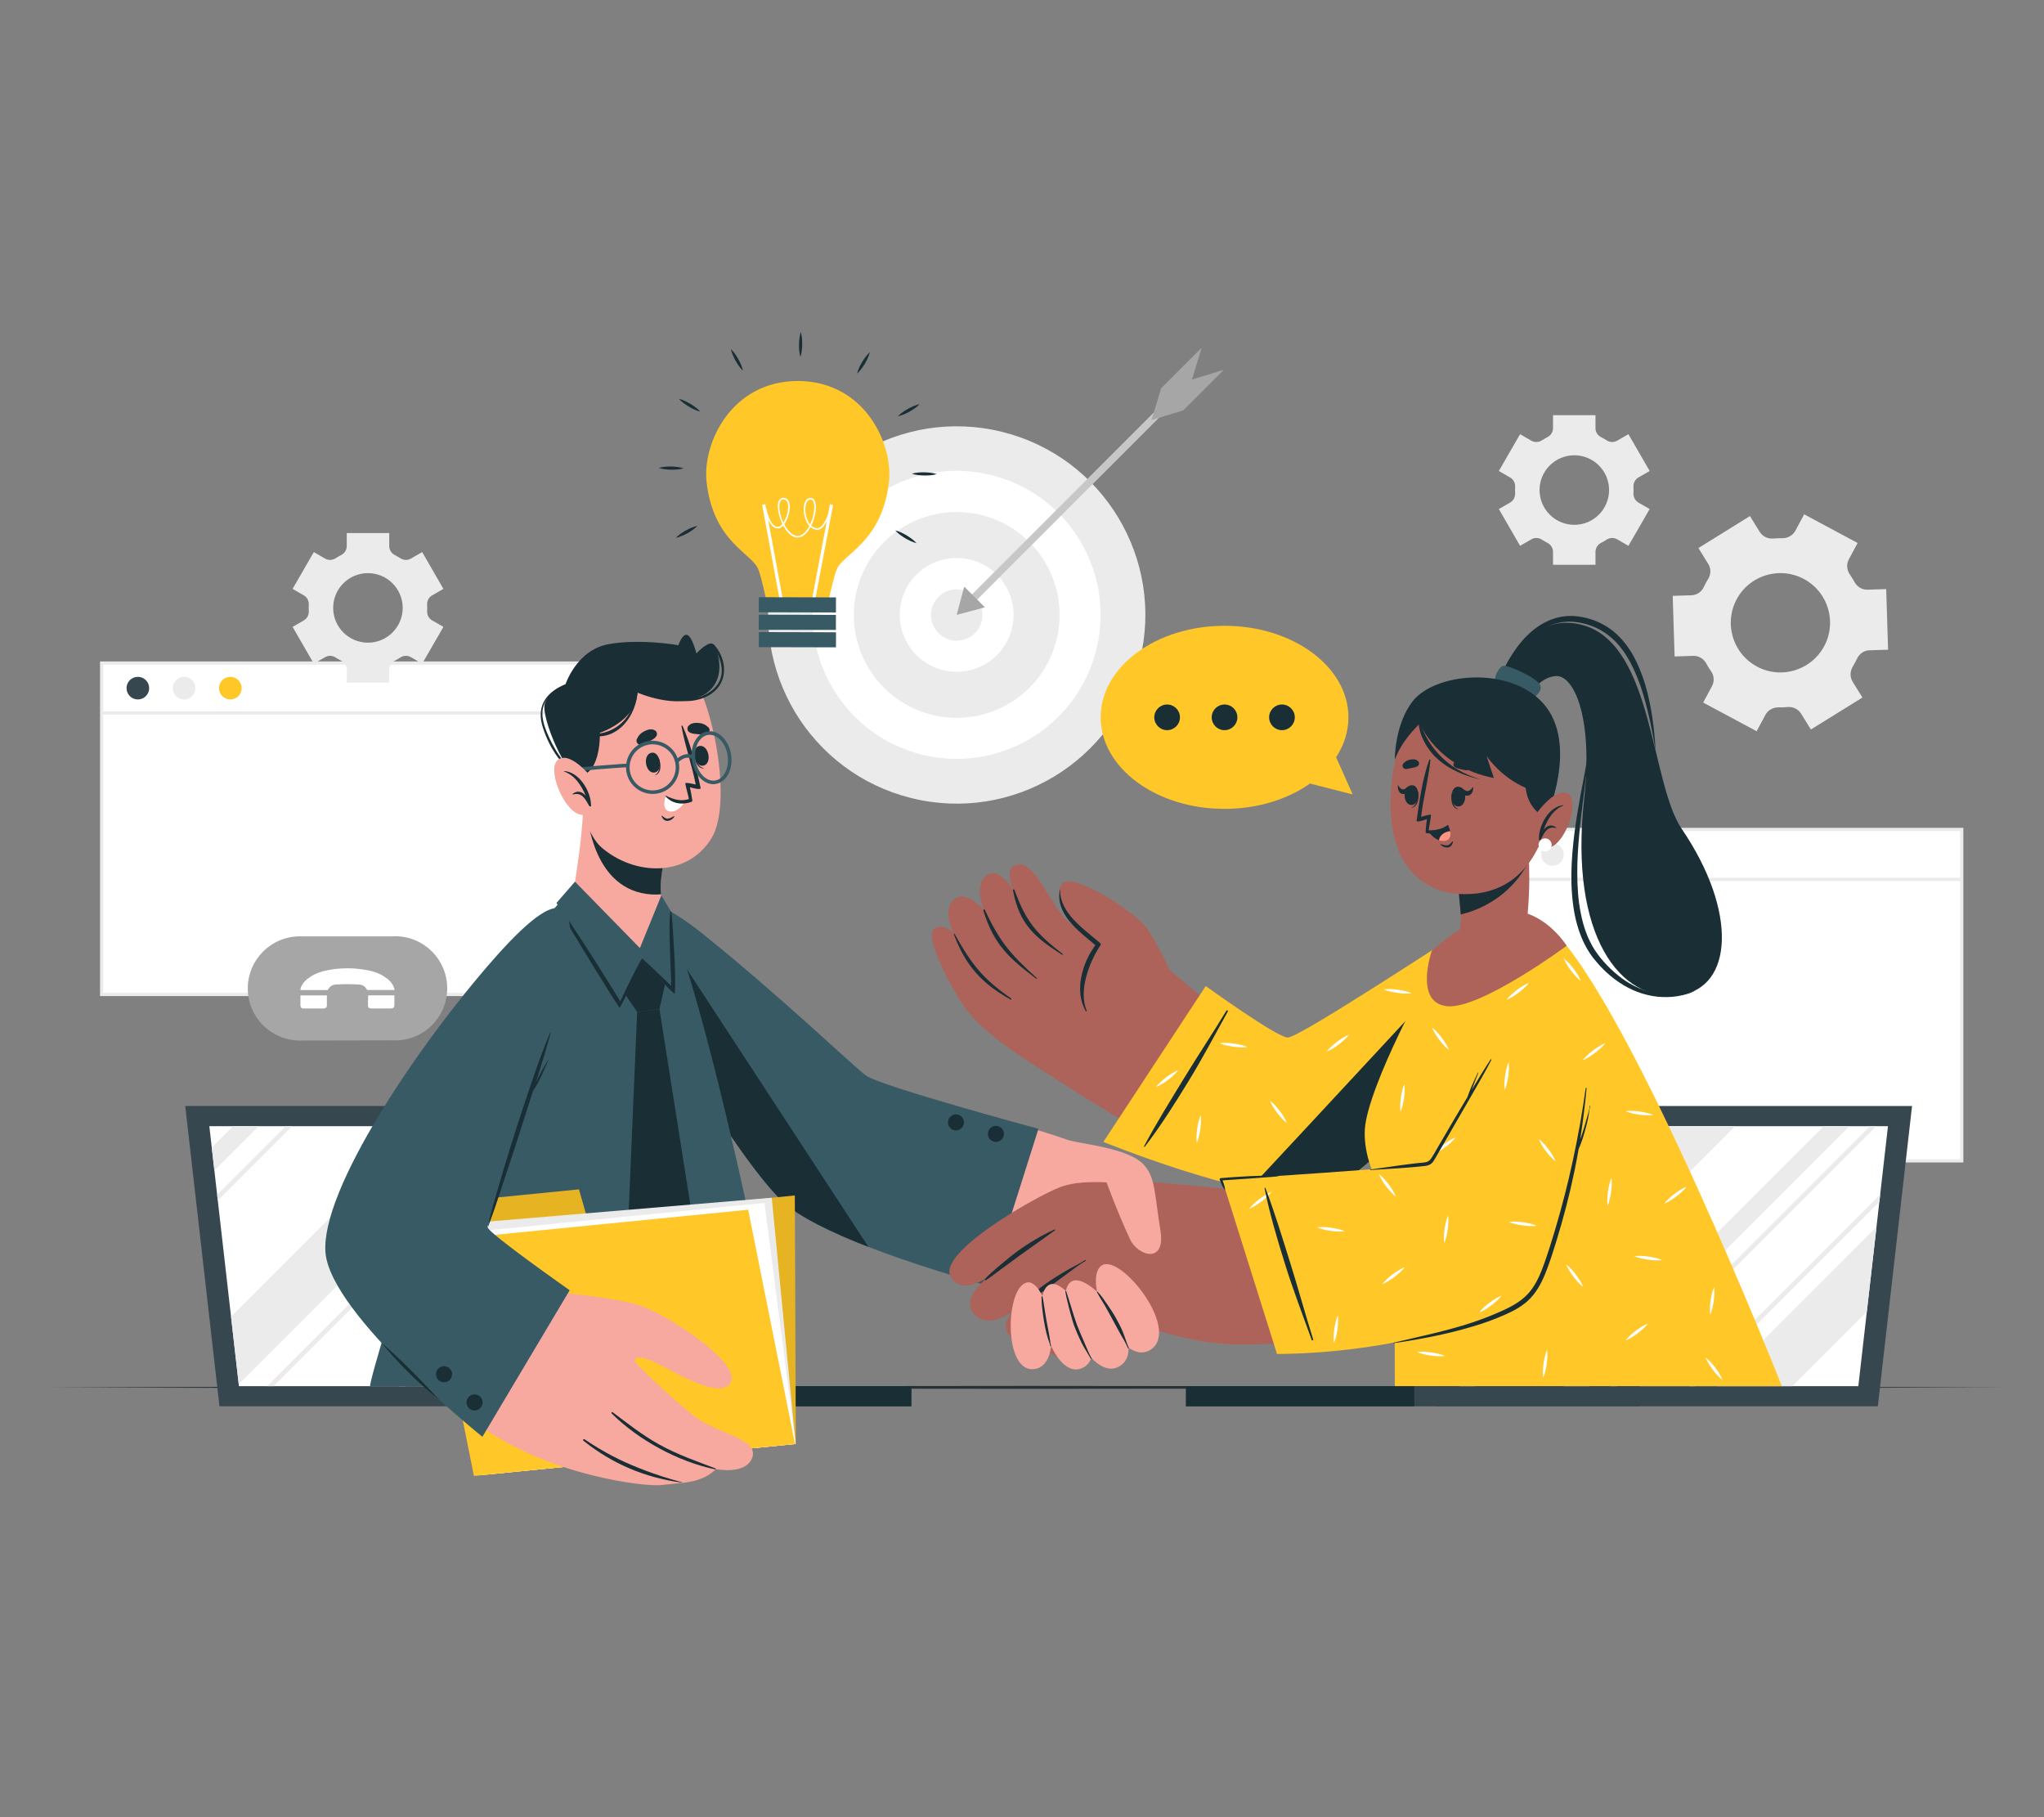 <?xml version="1.0" encoding="UTF-8"?>
<svg id="Layer_2" data-name="Layer 2" xmlns="http://www.w3.org/2000/svg" viewBox="0 0 540 480">
  <rect x="0" y="0" width="540" height="480" fill="#808080" stroke="none"/>
  <defs>
    <style>
      .cls-1 {
        fill: #ad6359;
      }

      .cls-1, .cls-2, .cls-3, .cls-4, .cls-5, .cls-6, .cls-7, .cls-8, .cls-9, .cls-10, .cls-11, .cls-12, .cls-13, .cls-14, .cls-15 {
        stroke-width: 0px;
      }

      .cls-2 {
        fill: #375a64;
      }

      .cls-3 {
        fill: #ff9581;
      }

      .cls-5 {
        fill: #37474f;
      }

      .cls-6, .cls-10 {
        fill: none;
      }

      .cls-7 {
        fill: #c7c7c7;
      }

      .cls-8 {
        fill: #1a2e35;
      }

      .cls-9 {
        fill: #fff;
      }

      .cls-10 {
        stroke: #f4a69d;
        stroke-linecap: round;
        stroke-linejoin: round;
      }

      .cls-11 {
        fill: #263238;
      }

      .cls-16 {
        opacity: .1;
      }

      .cls-12 {
        fill: #a6a6a6;
      }

      .cls-13 {
        fill: #ebebeb;
      }

      .cls-14 {
        fill: #f7a9a0;
      }

      .cls-15 {
        fill: #ffc727;
      }
    </style>
  </defs>
  <g id="Layer_2-2" data-name="Layer 2">
    <g>
      <g>
        <g>
          <g>
            <rect class="cls-9" x="26.85" y="175.14" width="129.91" height="87.55"/>
            <path class="cls-13" d="M157.19,263.11H26.43v-88.39h130.76v88.39ZM27.28,262.26h129.07v-86.7H27.28v86.7Z"/>
          </g>
          <g>
            <path class="cls-5" d="M39.41,181.77c0,1.65-1.34,2.99-2.99,2.99s-2.99-1.34-2.99-2.99,1.34-2.99,2.99-2.99,2.99,1.34,2.99,2.99Z"/>
            <path class="cls-13" d="M51.62,181.77c0,1.65-1.34,2.99-2.99,2.99s-2.99-1.34-2.99-2.99,1.34-2.99,2.99-2.99,2.99,1.34,2.99,2.99Z"/>
            <path class="cls-15" d="M63.84,181.77c0,1.65-1.34,2.99-2.99,2.99s-2.99-1.34-2.99-2.99,1.34-2.99,2.99-2.99,2.99,1.34,2.99,2.99Z"/>
          </g>
          <rect class="cls-13" x="26.85" y="187.91" width="129.91" height=".85"/>
        </g>
        <g>
          <g>
            <rect class="cls-9" x="388.36" y="219.09" width="129.91" height="87.55"/>
            <path class="cls-13" d="M518.69,307.06h-130.76v-88.39h130.76v88.39ZM388.78,306.22h129.07v-86.7h-129.07v86.7Z"/>
          </g>
          <g>
            <path class="cls-5" d="M400.91,225.72c0,1.65-1.34,2.99-2.99,2.99s-2.99-1.34-2.99-2.99,1.34-2.99,2.99-2.99,2.99,1.34,2.99,2.99Z"/>
            <path class="cls-13" d="M413.13,225.72c0,1.65-1.34,2.99-2.99,2.99s-2.99-1.34-2.99-2.99,1.34-2.99,2.99-2.99,2.99,1.34,2.99,2.99Z"/>
            <path class="cls-15" d="M425.34,225.72c0,1.65-1.34,2.99-2.99,2.99s-2.99-1.34-2.99-2.99,1.34-2.99,2.99-2.99,2.99,1.34,2.99,2.99Z"/>
          </g>
          <rect class="cls-13" x="388.36" y="231.86" width="129.91" height=".85"/>
        </g>
        <g>
          <path class="cls-12" d="M118.15,261.06c0,7.61-6.16,13.76-13.76,13.76-.25,0-.47,0-.7-.02,0,0-24.08.05-24.47.05-7.6,0-13.76-6.16-13.76-13.76s6.16-13.76,13.76-13.76h24.24c.31-.02.62-.03.93-.03,7.6,0,13.76,6.16,13.76,13.76Z"/>
          <g id="IaQ7Yo">
            <g>
              <path class="cls-9" d="M79.38,261.51c0-.53.21-1,.48-1.43.12-.19.25-.38.38-.57l.83-.83c.32-.23.64-.47.97-.69,1.33-.88,2.81-1.39,4.36-1.69,3.61-.72,7.22-.7,10.83.01,1.53.3,2.99.8,4.3,1.67.34.23.67.48,1,.71l.8.8c.2.32.43.62.59.96.15.31.22.67.34,1.03-.13.01-.19.02-.25.02-2.28,0-4.56,0-6.84.01-.14,0-.21-.05-.27-.16-.44-.79-1.11-1.23-2.02-1.29-2.06-.13-4.12-.13-6.18,0-.91.06-1.58.51-2.02,1.3-.05.09-.1.16-.23.16-2.31,0-4.63,0-6.94,0-.03,0-.07,0-.11,0Z"/>
              <path class="cls-9" d="M79.37,265.51c0-.8,0-1.61,0-2.41,0-.06,0-.12,0-.17,2.34,0,4.66,0,7.01,0,0,.16-.02.33-.02.51,0,.69,0,1.37,0,2.06,0,.6-.3.89-.89.89-1.74,0-3.48,0-5.22,0-.58,0-.88-.29-.88-.88Z"/>
              <path class="cls-9" d="M97.21,265.55c0-.88.04-1.76.07-2.63,2.24,0,4.57,0,6.91,0,0,.04,0,.09,0,.15,0,.82,0,1.64,0,2.45,0,.56-.3.86-.85.86-1.76,0-3.52,0-5.28,0-.53,0-.86-.3-.85-.82Z"/>
            </g>
          </g>
        </g>
        <g>
          <path class="cls-13" d="M489.45,180.07c-.76-1.23-.72-2.76.03-3.99.2-.34.4-.68.58-1.03.19-.35.37-.71.54-1.06.61-1.3,1.86-2.18,3.3-2.22l4.91-.15-.5-16.01-4.95.15c-1.44.04-2.73-.76-3.42-2.02-.37-.68-.78-1.34-1.22-1.98-.83-1.19-.97-2.73-.28-4.01l2.32-4.32-14.12-7.57-2.32,4.32c-.69,1.28-2.04,2.01-3.49,1.99-.78-.01-1.56.01-2.33.08-1.43.12-2.82-.51-3.58-1.73l-2.61-4.2-13.61,8.44,2.6,4.2c.74,1.2.74,2.71,0,3.92-.21.35-.42.71-.62,1.08-.2.37-.38.74-.56,1.11-.6,1.29-1.87,2.13-3.29,2.17l-4.92.15.5,16.01,4.9-.16c1.41-.04,2.74.7,3.42,1.94.4.75.85,1.47,1.34,2.17.81,1.15.88,2.67.21,3.91l-2.32,4.32,14.12,7.57,2.32-4.32c.69-1.28,2.05-2.01,3.5-1.99.78.02,1.56,0,2.34-.08,1.43-.12,2.82.52,3.58,1.74l2.6,4.19,13.61-8.44-2.59-4.17ZM465.73,176.78c-8.08-3.1-11.03-12.89-6.02-19.94,3.41-4.8,9.8-6.72,15.3-4.61,8.08,3.1,11.02,12.87,6.01,19.92-3.41,4.8-9.8,6.74-15.29,4.63Z"/>
          <path class="cls-13" d="M432.85,132.74c-.88-.51-1.36-1.47-1.31-2.48.01-.27.02-.55.02-.83s0-.56-.02-.83c-.05-1.01.43-1.96,1.3-2.47l2.98-1.72-5.61-9.72-2.98,1.72c-.88.5-1.95.45-2.8-.1-.47-.3-.95-.58-1.45-.84-.9-.46-1.47-1.36-1.47-2.37v-3.43h-11.22v3.43c0,1.01-.58,1.91-1.47,2.37-.5.25-.98.53-1.45.84-.85.55-1.92.6-2.8.1l-2.98-1.72-5.61,9.72,3,1.73c.87.5,1.35,1.46,1.3,2.46-.01.27-.02.55-.02.83s0,.55.02.83c.05,1.01-.43,1.97-1.31,2.48l-2.99,1.72,5.61,9.72,2.97-1.72c.87-.51,1.95-.46,2.8.09.47.31.95.59,1.45.84.9.46,1.48,1.36,1.48,2.37v3.43h11.22v-3.43c0-1.01.58-1.91,1.48-2.37.5-.25.99-.53,1.45-.84.85-.55,1.92-.6,2.8-.09l2.97,1.72,5.61-9.72-2.98-1.72ZM415.92,138.63c-5.07,0-9.19-4.12-9.19-9.19s4.12-9.18,9.19-9.18,9.18,4.11,9.18,9.18-4.11,9.19-9.18,9.19Z"/>
          <path class="cls-13" d="M77.3,165.59l5.61,9.72,2.97-1.72c.87-.51,1.95-.46,2.8.09.47.31.95.59,1.45.84.9.46,1.48,1.36,1.48,2.37v3.43h11.22v-3.43c0-1.01.58-1.91,1.48-2.37.5-.25.99-.53,1.45-.84.85-.55,1.92-.6,2.8-.09l2.97,1.72,5.61-9.72-2.99-1.72c-.88-.5-1.36-1.47-1.31-2.47.01-.27.02-.55.02-.83s0-.55-.02-.83c-.05-1,.43-1.96,1.3-2.46l3-1.73-5.61-9.72-2.98,1.72c-.88.5-1.95.45-2.8-.1-.47-.3-.95-.58-1.45-.84-.9-.46-1.47-1.36-1.47-2.37v-3.43h-11.22v3.43c0,1.01-.58,1.91-1.47,2.37-.5.25-.98.53-1.45.84-.85.55-1.92.6-2.8.1l-2.98-1.72-5.61,9.72,2.98,1.72c.87.5,1.35,1.46,1.3,2.47-.01.27-.02.55-.02.83s0,.55.02.83c.05,1.01-.43,1.97-1.31,2.48l-2.98,1.72ZM88.02,160.57c0-5.07,4.11-9.18,9.18-9.18s9.19,4.11,9.19,9.18-4.12,9.19-9.19,9.19-9.18-4.12-9.18-9.19Z"/>
        </g>
        <g>
          <circle class="cls-13" cx="252.74" cy="162.42" r="49.83" transform="translate(34.09 368.46) rotate(-76.02)"/>
          <circle class="cls-9" cx="252.74" cy="162.42" r="38.04" transform="translate(33.77 368.12) rotate(-75.94)"/>
          <circle class="cls-13" cx="252.74" cy="162.42" r="27.18" transform="translate(33.47 367.8) rotate(-75.85)"/>
          <circle class="cls-9" cx="252.74" cy="162.42" r="15.03" transform="translate(33.14 367.44) rotate(-75.76)"/>
          <circle class="cls-13" cx="252.74" cy="162.42" r="6.79" transform="translate(32.91 367.2) rotate(-75.69)"/>
          <g>
            <g>
              <rect class="cls-7" x="244.85" y="128.98" width="80.73" height="1.94" transform="translate(-8.35 239.74) rotate(-45)"/>
              <polygon class="cls-12" points="260.2 160.42 252.74 162.42 254.74 154.96 260.2 160.42"/>
            </g>
            <polygon class="cls-12" points="323.31 97.69 312.6 108.4 304.21 110.96 306.77 102.56 317.47 91.86 314.91 100.25 323.31 97.69"/>
          </g>
        </g>
        <polygon class="cls-11" points="13 366.47 77.63 366.28 142.25 366.21 271.5 366.08 400.75 366.21 465.37 366.28 530 366.47 465.37 366.66 400.75 366.73 271.5 366.86 142.25 366.73 77.63 366.66 13 366.47"/>
        <g>
          <polygon class="cls-5" points="174.76 371.46 57.98 371.46 48.94 292.15 165.72 292.15 174.76 371.46"/>
          <polygon class="cls-9" points="168.39 366.15 63.13 366.15 55.3 297.47 160.57 297.47 168.39 366.15"/>
          <g>
            <rect class="cls-5" x="120.91" y="366.15" width="119.86" height="5.32"/>
            <rect class="cls-8" x="180.44" y="366.15" width="60.32" height="5.32"/>
          </g>
          <g>
            <polygon class="cls-13" points="131.21 297.48 63.07 365.61 61.04 347.79 111.35 297.48 131.21 297.48"/>
            <polygon class="cls-13" points="166.61 350.5 150.97 366.15 131.11 366.15 164.58 332.67 166.61 350.5"/>
            <polygon class="cls-13" points="68.34 297.48 56.64 309.18 55.95 303.1 61.57 297.48 68.34 297.48"/>
            <polygon class="cls-13" points="163.27 321.22 118.35 366.15 111.57 366.15 162.58 315.13 163.27 321.22"/>
            <polygon class="cls-13" points="77.17 297.48 57.54 317.11 57.37 315.58 75.48 297.48 77.17 297.48"/>
            <polygon class="cls-13" points="140.95 297.48 72.28 366.15 70.58 366.15 139.25 297.48 140.95 297.48"/>
            <polygon class="cls-13" points="162.13 311.18 107.16 366.15 105.47 366.15 161.96 309.65 162.13 311.18"/>
          </g>
        </g>
        <g>
          <polygon class="cls-5" points="379.33 371.46 496.1 371.46 505.14 292.15 388.37 292.15 379.33 371.46"/>
          <polygon class="cls-9" points="385.69 366.15 490.95 366.15 498.78 297.47 393.52 297.47 385.69 366.15"/>
          <g>
            <rect class="cls-5" x="313.32" y="366.15" width="119.86" height="5.32"/>
            <rect class="cls-8" x="313.32" y="366.15" width="60.32" height="5.32"/>
          </g>
          <g>
            <polygon class="cls-13" points="495.75 324.07 493.19 346.49 473.54 366.15 453.68 366.15 495.75 324.07"/>
            <polygon class="cls-13" points="458.42 297.48 389.76 366.15 385.69 366.15 387.72 348.33 438.57 297.48 458.42 297.48"/>
            <polygon class="cls-13" points="413.69 297.48 390.92 320.24 391.8 312.59 406.91 297.48 413.69 297.48"/>
            <polygon class="cls-13" points="488.59 297.48 419.92 366.15 413.14 366.15 481.81 297.48 488.59 297.48"/>
            <polygon class="cls-13" points="496.73 315.52 496.51 317.43 447.8 366.15 446.1 366.15 496.73 315.52"/>
            <polygon class="cls-13" points="495.7 297.48 427.04 366.15 425.34 366.15 494.01 297.48 495.7 297.48"/>
            <polygon class="cls-13" points="431.74 297.48 388.59 340.62 388.81 338.71 430.05 297.48 431.74 297.48"/>
          </g>
        </g>
        <g>
          <g>
            <path class="cls-14" d="M166.48,252.02c14.49,29.24,35.93,58.42,41.68,63.94,15.44,14.82,56.65,25.47,68.8,25.8,5.24.15,12.5-34.7,8.63-38.76-3.87-4.06-54.76-15.13-57.49-17.21-1.89-1.45-26.17-24.52-42.26-38.22-20-17.02-23.17-3.22-19.37,4.46Z"/>
            <path class="cls-2" d="M274.35,298.17l-13.14,41.48s-43.07-11.38-54.59-22.42c-11.52-11.04-35.39-50.75-40.06-63.83-4.66-13.08-1.62-23.42,19.45-6.44,21.07,16.98,39.02,34.34,42.76,37.13,3.74,2.8,45.57,14.08,45.57,14.08Z"/>
            <g>
              <path class="cls-8" d="M261.01,299.83c.18,1.16,1.26,1.95,2.41,1.78,1.16-.18,1.95-1.26,1.78-2.41-.18-1.16-1.26-1.95-2.41-1.78-1.16.18-1.95,1.26-1.78,2.41Z"/>
              <path class="cls-8" d="M250.46,296.79c.18,1.16,1.26,1.95,2.41,1.78,1.16-.18,1.95-1.26,1.78-2.41-.18-1.16-1.26-1.95-2.41-1.78-1.16.18-1.95,1.26-1.78,2.41Z"/>
            </g>
            <path class="cls-8" d="M229.44,329.37c-9.43-3.66-18.42-7.92-22.82-12.13-11.52-11.05-35.39-50.76-40.05-63.84-2.98-8.36-2.82-15.6,3.19-15.3l59.68,91.28Z"/>
          </g>
          <path class="cls-2" d="M97.8,366.13l108.72.02c.44-3.97-21.94-114.75-32.58-128.64-2.28-2.97-9.79-3.79-16.18-3-1.77.21-3.45.55-4.92,1-.03.01-.09.03-.17.04-1.48.48-2.74,1.08-3.61,1.77-17.77,14.19-52.11,127.82-51.26,128.8Z"/>
          <g>
            <polygon class="cls-8" points="165.09 262.56 169.71 253.56 175.68 260.07 174.22 266.54 168.33 267.3 165.09 262.56"/>
            <polygon class="cls-8" points="168.33 267.3 165.51 333.5 177.92 355.4 184.36 330.76 174.22 266.54 168.33 267.3"/>
          </g>
          <g>
            <g>
              <path class="cls-14" d="M168.16,252.36c-1.71-.07-13.07-8.95-16.56-15.87-.24-.48.64-5.36,1.43-11.35.46-3.64.89-7.69,1.02-11.43.02-.77,2.58.73,2.58.73l4.79,1.33,15.84,4.41s-2.56,7.75-2.74,14.25c0,.54.03,1.05.11,1.54,0,.07.02.16.03.25.38,2.93-3.7,16.24-6.5,16.13Z"/>
              <path class="cls-8" d="M174.63,235.97c0,.07.02.16.03.25-.74.08-1.54.1-2.41.05-15.75-.88-17.05-20.98-17.05-20.98l6.22.48,15.84,4.41s-2.56,7.75-2.74,14.25c0,.54.03,1.05.11,1.54Z"/>
            </g>
            <g>
              <path class="cls-10" d="M162.72,229.91s0,0,0,0"/>
              <path class="cls-14" d="M150.36,186.29c-2.38,8.35,2.47,32.25,8.47,37.49,8.71,7.59,22.74,8.06,29.13-2.35,6.2-10.1-.67-41.13-7.35-45.87-9.85-6.97-26.74-1.6-30.25,10.73Z"/>
              <g>
                <g>
                  <path class="cls-8" d="M174.04,200.2c-.02-.06-.11.1-.1.17.37,1.6.52,3.5-.83,4.32-.04.03-.02.11.03.09,1.73-.6,1.5-3.12.89-4.57Z"/>
                  <path class="cls-8" d="M172.26,198.81c-2.63.32-1.81,5.55.63,5.26,2.4-.29,1.57-5.53-.63-5.26Z"/>
                </g>
                <g>
                  <path class="cls-8" d="M183.47,198.99c0-.06.14.06.15.12.2,1.63.71,3.46,2.26,3.77.05,0,.06.09,0,.09-1.83.03-2.48-2.41-2.41-3.99Z"/>
                  <path class="cls-8" d="M184.65,197.07c2.58-.61,3.61,4.59,1.22,5.16-2.35.56-3.38-4.65-1.22-5.16Z"/>
                </g>
                <path class="cls-8" d="M169.82,196.74c.69-.29,1.27-.68,1.92-1.03.73-.4,1.35-.65,1.75-1.43.21-.42,0-1.07-.39-1.31-.9-.57-1.91-.3-2.81.15-.98.49-1.6,1.12-2.05,2.11-.43.96.68,1.89,1.58,1.51Z"/>
                <path class="cls-8" d="M186.26,194.11c-.74,0-1.43-.13-2.17-.21-.83-.09-1.5-.08-2.17-.64-.36-.3-.41-.99-.15-1.36.6-.87,1.65-1.01,2.65-.95,1.09.07,1.91.41,2.71,1.15.77.72.11,2.01-.88,2Z"/>
                <path class="cls-8" d="M174.9,215.5c.45.32.92.78,1.52.74.57-.04,1.19-.4,1.68-.68.05-.03.11.02.08.07-.32.69-1.15,1.22-1.92,1.2-.75-.01-1.22-.59-1.5-1.23-.04-.09.08-.14.14-.1Z"/>
                <path class="cls-9" d="M181.08,211.51s-.87,1.67-2.3,2.45c-.53.29-1.12.46-1.77.39-1.35-.14-1.57-1.32-1.49-2.38.06-.87.34-1.65.34-1.65,0,0,2.17,1.47,5.23,1.18Z"/>
                <path class="cls-8" d="M175.85,210.37c1.13,1.27,2.59,1.83,4.07,1.88.67.03,1.35-.06,2-.22.13-.02.26-.06.37-.1.12-.03.22-.06.35-.11.19-.06.26-.23.27-.41h0c-.01-.07-.02-.12-.04-.18h0s-.03-.15-.03-.15c-.16-1.25-.58-3.14-.58-3.14.49.16,2.98.84,2.84.19-1.17-5.35-2.48-11.31-4.77-16.38-.07-.17-.33-.09-.29.09.92,5.19,2.75,10.18,3.76,15.38-.79-.17-2.08-.5-2.73-.38-.17.08.88,3.62.9,4.19,0,0,0,.02,0,.06-2.06.6-3.74.21-6-.88-.14-.07-.25.06-.13.17Z"/>
              </g>
              <g>
                <path class="cls-8" d="M153.18,204.93c5.71-.85,5.3-11.38,5.3-11.38,0,0,9.57-3.04,9.92-10.62,0,0,10.17,4.58,17.1.86,6.93-3.72,4.18-11.77,3.12-13.42s-4.64,2.23-4.64,2.23c0,0-1.15-4.61-2.47-4.91-1.32-.29-2.27,2.74-2.27,2.74,0,0-9.89-1.79-18.4-.29-8.52,1.49-11.49,10.73-11.49,10.73,0,0-4.43,1.64-5.44,5.06-1.01,3.42,5.65,19.56,9.29,19.01Z"/>
                <path class="cls-8" d="M156.18,193.96c7.73-.1,12.02-5.87,12.06-13.3,0-.09.13-.1.14,0,.77,6.8-4.45,15.26-12.23,13.65-.19-.04-.18-.34.02-.35Z"/>
                <path class="cls-8" d="M149.52,180.69c.09-.03.15.09.07.14-1.98,1.29-4.3,2.39-5.51,4.54-1.46,2.6-.63,5.61.43,8.16,1.64,3.96,4.54,9,8.57,10.88.23.11.06.45-.18.35-4.79-1.96-8.37-8.52-9.68-13.27-1.47-5.32,1.45-8.9,6.29-10.8Z"/>
                <path class="cls-8" d="M177.01,183.83c3.63,1.52,8.6.89,11.54-1.88,3.58-3.37,2.06-7.84-.22-11.42-.11-.18.13-.42.29-.25,2.85,3.03,3.79,8.11.95,11.49-2.93,3.49-8.8,4.24-12.81,2.57-.34-.14-.08-.65.25-.51Z"/>
              </g>
              <g>
                <path class="cls-2" d="M172.69,209.71c-3.13.12-6.08-1.89-7.01-5.03-1.1-3.72,1.03-7.64,4.75-8.73,3.72-1.1,7.63,1.03,8.73,4.75h0c1.1,3.72-1.03,7.64-4.75,8.73-.57.17-1.15.26-1.72.28ZM172.19,196.6c-.5.02-1,.1-1.49.25-3.22.95-5.07,4.34-4.12,7.57.95,3.22,4.35,5.07,7.57,4.12,3.22-.95,5.07-4.35,4.12-7.57-.8-2.72-3.36-4.46-6.07-4.36Z"/>
                <path class="cls-2" d="M188.61,207.14c-2.69.1-5.23-2.56-5.8-6.18-.29-1.83-.03-3.64.71-5.09.77-1.5,1.97-2.45,3.38-2.67,1.41-.22,2.84.32,4.03,1.51,1.15,1.16,1.94,2.8,2.22,4.63.6,3.83-1.24,7.31-4.09,7.75-.15.02-.31.04-.46.04ZM187.41,194.1c-.12,0-.24.02-.36.03-1.1.17-2.06.94-2.69,2.17-.65,1.28-.87,2.88-.62,4.51.52,3.32,2.84,5.72,5.18,5.36,2.34-.36,3.82-3.36,3.3-6.68-.26-1.63-.95-3.09-1.96-4.11-.87-.87-1.87-1.32-2.86-1.28Z"/>
                <path class="cls-2" d="M179.05,201.54l-.71-.62c.92-1.05,3.17-2.62,5.15-1.07l-.58.74c-1.77-1.39-3.77.85-3.86.95Z"/>
                <path class="cls-2" d="M148.38,208.15l-.89-.3c.14-.42,1.42-4.08,3.44-4.74,1.89-.61,14.52-1.39,15.06-1.42l.06.94c-3.62.22-13.36.9-14.82,1.37-1.33.44-2.5,3.14-2.84,4.14Z"/>
              </g>
              <g>
                <path class="cls-14" d="M156.81,206s-5.72-7.54-9.17-5.47c-3.44,2.07,1.07,13.15,5.26,14.52,4.19,1.38,5.54-2.48,5.54-2.48l-1.64-6.58Z"/>
                <path class="cls-8" d="M149.02,203.67c-.07,0-.08.09-.02.11,2.94,1.06,4.57,3.68,5.75,6.43-.9-1.04-2.1-1.58-3.49-.5-.07.06,0,.17.08.15,1.18-.3,2.04-.13,2.88.79.59.65,1.01,1.49,1.45,2.25.15.25.61.1.5-.2,0-.02-.02-.04-.03-.07-.07-3.69-3.14-8.75-7.12-8.96Z"/>
              </g>
            </g>
            <g>
              <path class="cls-2" d="M174.71,236.54l-5.66,13.89-17.15-17.54-4.88,5.61s16.76,27.84,16.86,26.59l5.73-11.91,8.21,8.31-.62-20.83-2.48-4.12Z"/>
              <path class="cls-8" d="M178.09,251.17c-.22-3.44-.34-6.9-.72-10.32-.01-.12-.2-.18-.23-.03-.7,3.32.21,16.45.19,19.6-.01-.01-.03-.02-.04-.04-.34-.36-7.61-7.32-7.68-7.21-1.24,1.89-5.44,10.56-5.73,11.35-2.65-4.42-12.81-20.5-15.95-24.69-.09-.12-.28-.02-.21.12,2.34,4.67,15.78,26.32,15.99,26.26.14.11,5.36-10.58,5.99-12.59,1.23,1.52,8.57,9.36,8.59,8.85.18-3.45.02-7.87-.2-11.31Z"/>
            </g>
          </g>
          <g>
            <g>
              <g>
                <polygon class="cls-15" points="210.25 381.42 125.59 389.8 125.32 324.16 209.98 315.78 210.25 381.42"/>
                <polygon class="cls-15" points="152.95 314.17 125.25 316.91 125.32 324.16 154.97 321.23 152.95 314.17"/>
              </g>
              <g class="cls-16">
                <polygon class="cls-4" points="210.25 381.42 125.59 389.8 125.32 324.16 209.98 315.78 210.25 381.42"/>
                <polygon class="cls-4" points="152.95 314.17 125.25 316.91 125.32 324.16 154.97 321.23 152.95 314.17"/>
              </g>
            </g>
            <polygon class="cls-13" points="210.19 381.42 128.54 389.5 116.86 323.69 203.89 316.38 210.19 381.42"/>
            <polygon class="cls-9" points="210.19 381.42 126.46 389.71 113.95 326.46 201.96 317.74 210.19 381.42"/>
            <polygon class="cls-15" points="210.04 381.44 125.2 389.84 112.82 327.95 197.66 319.55 210.04 381.44"/>
          </g>
          <g>
            <path class="cls-14" d="M137.67,247.23c-28.94,26.25-49.82,71.52-49.18,83.71.85,16.11,30.03,43.65,49.04,51.63,4.81,2.02,23.4-37.33,16.37-39.38-7.42-2.16-24.59-17.73-25.42-18.43-1.78-1.51,12.05-35.94,17.83-56.83,6.54-23.6,3.54-31.74-8.64-20.69Z"/>
            <g>
              <path class="cls-14" d="M126.78,376.55c18.4,13.29,43.43,16.17,47.75,15.73,3.68-.36,5.57-.58,5.57-.58,6.61-.52,8.99-3.66,8.99-3.66,0,0,7.83,1.65,9.61-2.91,2.01-5.11-9.37-6.43-15.19-10.98-13.33-10.43-29.36-28.98-32.91-32.37l-23.83,34.78Z"/>
              <path class="cls-8" d="M161.86,373.03c3.98,2.99,7.82,6.03,12.19,8.47,4.79,2.67,9.85,4.44,14.96,6.37.16.06.09.29-.07.25-9.8-2.03-20.25-7.73-27.35-14.76-.17-.17.07-.48.27-.33Z"/>
              <path class="cls-8" d="M154.4,380.16c4.04,2.7,11.17,7.39,25.75,11.38.05.01.04.1-.01.09-9.81-1.33-18.31-4.94-25.99-11.05-.24-.19-.01-.59.26-.41Z"/>
              <path class="cls-14" d="M168.25,360.56c-1.2-2.05-.13-2.69,3.79-1.15,3.97,1.55,18.14,10.98,21.01,5.74,2.89-5.25-17.37-18.26-24.1-20.33-6.72-2.08-18.34-3.06-18.34-3.06,3.43,3.32,10.99,12.18,17.64,18.79Z"/>
            </g>
            <g>
              <path class="cls-2" d="M127.45,379.51l23.05-38.7s-21.57-15.13-21.68-16.64c-.1-1.52,15.16-43.21,19.77-63.73s2.33-30.31-17.87-7.43c-20.2,22.88-46.1,61.37-44.73,77.87,1.37,16.5,41.45,48.64,41.45,48.64Z"/>
              <path class="cls-8" d="M144.77,280.05c-.84,1.47-1.73,2.91-2.49,4.42-.25.49-.49.98-.74,1.48.19-.59.38-1.18.57-1.78,1.18-3.72,2.33-7.46,3.33-11.23.02-.09-.12-.15-.16-.06-2.67,6.4-4.86,13.01-7.05,19.59-2.2,6.63-4.27,13.3-6.24,20-1.1,3.74-2.24,7.5-3.1,11.31-.02.09.1.11.13.03,1.27-3.26,2.35-6.61,3.45-9.93,1.1-3.32,2.21-6.63,3.29-9.96,1.72-5.3,3.42-10.61,5.12-15.92.77-.95,1.29-2.09,1.85-3.19.78-1.54,1.42-3.15,2.11-4.73.02-.04-.04-.08-.06-.04Z"/>
              <g>
                <path class="cls-8" d="M123.36,369.79c-.36,1.11.24,2.31,1.36,2.67,1.11.36,2.31-.24,2.67-1.36.36-1.11-.24-2.31-1.36-2.67-1.11-.36-2.31.24-2.67,1.36Z"/>
                <path class="cls-8" d="M115.3,362.34c-.36,1.11.24,2.31,1.36,2.67s2.31-.24,2.67-1.36c.36-1.11-.24-2.31-1.36-2.67s-2.31.24-2.67,1.36Z"/>
              </g>
              <path class="cls-8" d="M100.81,354.7c2.67,2.28,5.18,4.71,7.66,7.17,1.23,1.24,2.46,2.48,3.67,3.73,1.22,1.25,2.41,2.53,3.6,3.82-2.83-2.09-5.38-4.5-7.87-6.95-2.47-2.48-4.87-5.03-7.07-7.77Z"/>
            </g>
          </g>
        </g>
        <g>
          <g>
            <path class="cls-8" d="M395.97,180.01c1.81-5.83,9.74-18.66,22.55-14.79,18.27,5.52,17.57,41.68,25.78,53.74,14.88,21.86,13.53,41.98-.54,43.88-15.77,2.13-29.22-15.84-25.26-51.62,2.47-22.37-2.9-32.9-7.44-32.65-4.53.25-7.5,5.66-7.5,5.66l-7.58-4.23Z"/>
            <path class="cls-8" d="M396.81,177.84c1.17-2.67,2.68-5.2,4.48-7.53,1.81-2.32,4.03-4.4,6.7-5.82,2.65-1.45,5.81-2.08,8.85-1.68,3,.39,5.93,1.47,8.43,3.22,2.49,1.77,4.47,4.15,5.97,6.72,1.49,2.6,2.59,5.36,3.44,8.18,1.63,5.66,2.38,11.49,2.71,17.3-.97-5.74-2.14-11.45-3.94-16.91-.97-2.7-2.07-5.36-3.55-7.77-1.46-2.42-3.3-4.6-5.58-6.18-2.25-1.62-4.93-2.61-7.69-3.02-2.73-.44-5.54.07-8.06,1.28-2.52,1.22-4.76,3.06-6.67,5.2-.99,1.05-1.87,2.19-2.72,3.36-.83,1.19-1.62,2.41-2.37,3.66Z"/>
            <path class="cls-8" d="M419.56,198.88c-.14,3.57-.68,7.11-1.09,10.66-.46,3.54-.9,7.07-1.23,10.61-.32,3.54-.57,7.08-.54,10.61.01,3.53.23,7.06.93,10.48.66,3.42,1.8,6.76,3.66,9.66,1.88,2.86,4.39,5.44,7.16,7.5,2.81,2.05,6.06,3.51,9.52,4.08,1.72.29,3.5.38,5.25.21.88-.08,1.75-.22,2.61-.43.86-.21,1.73-.44,2.5-.89-1.5.99-3.3,1.44-5.06,1.75-1.78.29-3.61.33-5.42.15-1.81-.2-3.59-.64-5.3-1.28-1.71-.65-3.33-1.52-4.84-2.54-1.52-1.02-2.92-2.2-4.21-3.49l-.95-.99-.9-1.03c-.6-.69-1.17-1.43-1.67-2.2-2.04-3.09-3.25-6.63-3.97-10.19-1.36-7.18-.94-14.46-.05-21.55.45-3.56,1.06-7.08,1.71-10.59.67-3.51,1.37-7,1.88-10.53Z"/>
            <path class="cls-2" d="M394.9,180.01c-.05-1.67,1.16-3.83,2.24-4.13,1.08-.3,9.12,3.15,9.81,5.22.69,2.06-2.88,3.88-2.88,3.88l-9.17-4.97Z"/>
          </g>
          <g>
            <path class="cls-1" d="M401.1,254c-4.77,10.39-40.3,59.23-57.93,60.56-18.46,1.4-62.73-28.77-66.97-31.28-11.63-6.89,20.8-38.64,26.42-33,9.38,9.43,31.78,27.19,37.26,25.99,11.52-2.52,35.51-22.67,52.53-33.16,10.27-6.33,13.98-.6,8.7,10.89Z"/>
            <g>
              <g>
                <path class="cls-1" d="M278.98,284.9c-2.01-1.33-18.15-10.3-24.21-18.95-3.21-4.58-10.61-18.17-8.06-20.47,2.32-2.1,5.26,1.13,5.26,1.13,0,0-3.21-6.11.05-8.99,3.26-2.88,7.94,2.82,7.94,2.82,0,0-2.84-6.51.62-9.15,3.46-2.64,7.21,3.88,7.21,3.88,0,0-2.87-5.83.89-6.81,4.53-1.18,8.61,10.17,13,14.54,1,.99,21.64,18.65,21.64,18.65l-24.34,23.36Z"/>
                <g>
                  <path class="cls-8" d="M268.05,235.16c3.02,8.34,5.79,11.47,12.69,16.82.13.1,0,.33-.14.23-7.23-4.63-11.27-8.05-12.96-16.93-.08-.43.27-.52.41-.13Z"/>
                  <path class="cls-8" d="M260.22,240.4c3.9,8.39,6.86,11.8,13.68,17.94.1.09-.04.26-.15.18-7.19-5.46-11.13-8.97-13.92-17.86-.13-.4.21-.65.39-.26Z"/>
                  <path class="cls-8" d="M252.31,246.89c4.36,7.85,7.45,11.74,14.83,16.85.17.12.01.39-.17.28-8.03-4.48-11.93-9.3-14.88-16.97-.2-.52-.05-.65.22-.16Z"/>
                </g>
              </g>
              <g>
                <path class="cls-1" d="M310.32,259s-4.58-10.13-7.57-14.13c-2.99-4-19.64-14.82-22.18-11.36-3.28,4.47,5.1,12.61,9.73,16.06,0,0-7.6,10.34-2.85,17.48,4.75,7.14,22.88-8.05,22.88-8.05Z"/>
                <path class="cls-8" d="M280.06,235.03c-.05,6.24,6.31,10.37,10.55,14.05.32.28.21.64-.05.84-2.9,4.55-5.66,11.8-3.47,17.05.06.15-.15.27-.23.12-3.11-5.31-.98-12.66,2.51-17.44-4.4-3.71-10.61-8.14-9.37-14.63,0-.04.06-.04.06,0Z"/>
              </g>
            </g>
            <g>
              <path class="cls-15" d="M400.61,256.95c-5.53,11.03-37.78,58.05-55.2,58.8-17.42.75-53.91-14.12-53.91-14.12l27.04-41.17s18.72,13.51,21.65,13.61c2.94.11,42.24-25.86,51.42-31.56,9.18-5.71,18-3.49,9,14.44Z"/>
              <g>
                <path class="cls-9" d="M316.18,301.94c-.16-1.28-.06-2.52.1-3.76.18-1.23.43-2.46.93-3.64.16,1.28.06,2.52-.1,3.76-.19,1.23-.43,2.46-.93,3.64Z"/>
                <path class="cls-9" d="M370,293.69c-.16-1.28-.06-2.52.1-3.76.18-1.23.43-2.46.93-3.64.16,1.28.06,2.52-.1,3.76-.19,1.23-.43,2.46-.93,3.64Z"/>
                <path class="cls-9" d="M372.99,262.37c-1.28.16-2.52.06-3.76-.1-1.23-.18-2.46-.43-3.64-.93,1.28-.16,2.52-.06,3.76.1,1.23.19,2.46.43,3.64.93Z"/>
                <path class="cls-9" d="M329.61,276.58c-1.28.16-2.52.06-3.76-.1-1.23-.18-2.46-.43-3.64-.93,1.28-.16,2.52-.06,3.76.1,1.23.19,2.46.43,3.64.93Z"/>
                <path class="cls-9" d="M335.94,314.83c-.05.07-.1.14-.16.19-.07,0-.14-.02-.22-.03.13-.05.25-.11.38-.16Z"/>
                <path class="cls-9" d="M305.36,287.16c.79-1.02,1.74-1.83,2.73-2.59,1-.74,2.04-1.43,3.24-1.92-.79,1.02-1.74,1.83-2.73,2.59-1,.74-2.04,1.43-3.24,1.92Z"/>
                <path class="cls-9" d="M350.46,277.8c.79-1.02,1.74-1.83,2.73-2.59,1-.74,2.04-1.43,3.24-1.92-.79,1.02-1.74,1.83-2.73,2.59-1,.74-2.04,1.43-3.24,1.92Z"/>
                <path class="cls-9" d="M335.49,290.71c1.02.79,1.83,1.74,2.59,2.73.74,1,1.43,2.04,1.92,3.24-1.02-.79-1.83-1.74-2.59-2.73-.74-1-1.43-2.04-1.92-3.24Z"/>
                <path class="cls-9" d="M378.31,271.4c1.02.79,1.83,1.74,2.59,2.73.74,1,1.43,2.04,1.92,3.24-1.02-.79-1.83-1.74-2.59-2.73-.74-1-1.43-2.04-1.92-3.24Z"/>
              </g>
              <path class="cls-8" d="M324.39,267.15c-3.41,6.16-6.68,12.37-10.36,18.38-3.63,5.92-7.36,11.87-11.59,17.37-.08.1-.26,0-.2-.12,3.26-6.14,6.97-12.07,10.59-18.01,3.65-5.98,7.54-11.81,11.17-17.8.14-.23.52-.06.38.18Z"/>
              <path class="cls-8" d="M400.62,256.96c-5.53,11.02-37.78,58.05-55.21,58.8-4.23.18-9.58-.56-15.26-1.79,13.54-14.48,51.41-55.32,68.94-74.23,5.32-.32,7.91,4.49,1.53,17.22Z"/>
            </g>
          </g>
          <g>
            <path class="cls-15" d="M368.48,366.13h102.26s-39.76-100.66-60.93-120.91c-5.76-5.51-19.97-5.1-26.94,4.19-5.71,7.61-21.56,37.92-22.29,48.82-.69,10.92,7.83,21.66,7.83,21.66l.08,46.25Z"/>
            <g>
              <path class="cls-9" d="M381.54,328.42c-.16-1.28-.06-2.52.1-3.76.18-1.23.43-2.46.93-3.64.16,1.28.06,2.52-.1,3.76-.19,1.23-.43,2.46-.93,3.64Z"/>
              <path class="cls-9" d="M451.81,347.36c-.16-1.28-.06-2.52.1-3.76.18-1.23.43-2.46.93-3.64.16,1.28.06,2.52-.1,3.76-.19,1.23-.43,2.46-.93,3.64Z"/>
              <path class="cls-9" d="M407.69,363.92c-.16-1.28-.06-2.52.1-3.76.18-1.23.43-2.46.93-3.64.16,1.28.06,2.52-.1,3.76-.19,1.23-.43,2.46-.93,3.64Z"/>
              <path class="cls-9" d="M397.53,287.94c-.16-1.28-.06-2.52.1-3.76.18-1.23.43-2.46.93-3.64.16,1.28.06,2.52-.1,3.76-.19,1.23-.43,2.46-.93,3.64Z"/>
              <path class="cls-9" d="M424.7,318.53c-.16-1.28-.06-2.52.1-3.76.18-1.23.43-2.46.93-3.64.16,1.28.06,2.52-.1,3.76-.19,1.23-.43,2.46-.93,3.64Z"/>
              <path class="cls-9" d="M370,293.69c-.16-1.28-.06-2.52.1-3.76.18-1.23.43-2.46.93-3.64.16,1.28.06,2.52-.1,3.76-.19,1.23-.43,2.46-.93,3.64Z"/>
              <path class="cls-9" d="M405.97,323.78c-1.28.16-2.52.06-3.76-.1-1.23-.18-2.46-.43-3.64-.93,1.28-.16,2.52-.06,3.76.1,1.23.19,2.46.43,3.64.93Z"/>
              <path class="cls-9" d="M436.81,294.53c-1.28.16-2.52.06-3.76-.1-1.23-.18-2.46-.43-3.64-.93,1.28-.16,2.52-.06,3.76.1,1.23.19,2.46.43,3.64.93Z"/>
              <path class="cls-9" d="M381.78,358.17c-1.28.16-2.52.06-3.76-.1-1.23-.18-2.46-.43-3.64-.93,1.28-.16,2.52-.06,3.76.1,1.23.19,2.46.43,3.64.93Z"/>
              <path class="cls-9" d="M439.14,332.84c-1.28.16-2.52.06-3.76-.1-1.23-.18-2.46-.43-3.64-.93,1.28-.16,2.52-.06,3.76.1,1.23.19,2.46.43,3.64.93Z"/>
              <path class="cls-9" d="M390.74,346.73c.79-1.02,1.74-1.83,2.73-2.59,1-.74,2.04-1.43,3.24-1.92-.79,1.02-1.74,1.83-2.73,2.59-1,.74-2.04,1.43-3.24,1.92Z"/>
              <path class="cls-9" d="M429.4,354.12c.79-1.02,1.74-1.83,2.73-2.59,1-.74,2.04-1.43,3.24-1.92-.79,1.02-1.74,1.83-2.73,2.59-1,.74-2.04,1.43-3.24,1.92Z"/>
              <path class="cls-9" d="M439.64,317.95c.79-1.02,1.74-1.83,2.73-2.59,1-.74,2.04-1.43,3.24-1.92-.79,1.02-1.74,1.83-2.73,2.59-1,.74-2.04,1.43-3.24,1.92Z"/>
              <path class="cls-9" d="M378.59,304.95c.79-1.02,1.74-1.83,2.73-2.59,1-.74,2.04-1.43,3.24-1.92-.79,1.02-1.74,1.83-2.73,2.59-1,.74-2.04,1.43-3.24,1.92Z"/>
              <path class="cls-9" d="M418.13,280.05c.79-1.02,1.74-1.83,2.73-2.59,1-.74,2.04-1.43,3.24-1.92-.79,1.02-1.74,1.83-2.73,2.59-1,.74-2.04,1.43-3.24,1.92Z"/>
              <path class="cls-9" d="M371.11,334.73c-.78,1-1.71,1.8-2.69,2.56v-1.03c.83-.59,1.71-1.13,2.69-1.53Z"/>
              <path class="cls-9" d="M397.99,264.11c.79-1.02,1.74-1.83,2.73-2.59,1-.74,2.04-1.43,3.24-1.92-.79,1.02-1.74,1.83-2.73,2.59-1,.74-2.04,1.43-3.24,1.92Z"/>
              <path class="cls-9" d="M364.27,310.11c1.02.79,1.83,1.74,2.59,2.73.74,1,1.43,2.04,1.92,3.24-1.02-.79-1.83-1.74-2.59-2.73-.74-1-1.43-2.04-1.92-3.24Z"/>
              <path class="cls-9" d="M378.31,271.4c1.02.79,1.83,1.74,2.59,2.73.74,1,1.43,2.04,1.92,3.24-1.02-.79-1.83-1.74-2.59-2.73-.74-1-1.43-2.04-1.92-3.24Z"/>
              <path class="cls-9" d="M413.77,334c1.02.79,1.83,1.74,2.59,2.73.74,1,1.43,2.04,1.92,3.24-1.02-.79-1.83-1.74-2.59-2.73-.74-1-1.43-2.04-1.92-3.24Z"/>
              <path class="cls-9" d="M450.59,358.58c1.02.79,1.83,1.74,2.59,2.73.74,1,1.43,2.04,1.92,3.24-1.02-.79-1.83-1.74-2.59-2.73-.74-1-1.43-2.04-1.92-3.24Z"/>
              <path class="cls-9" d="M413.09,253.12c1.02.79,1.83,1.74,2.59,2.73.74,1,1.43,2.04,1.92,3.24-1.02-.79-1.83-1.74-2.59-2.73-.74-1-1.43-2.04-1.92-3.24Z"/>
              <path class="cls-9" d="M406.49,300.83c1.02.79,1.83,1.74,2.59,2.73.74,1,1.43,2.04,1.92,3.24-1.02-.79-1.83-1.74-2.59-2.73-.74-1-1.43-2.04-1.92-3.24Z"/>
            </g>
          </g>
          <g>
            <g>
              <path class="cls-1" d="M403,246.2c-.57,1.51-9.31,10.65-16.38,9.39-2.3-.41-.61-13.08-.61-13.08l-.09-.96-1.23-13.49,16.69-7.88,2.4-1.02s.09,3.71.16,8.34c0,.21,0,.43.01.66.01.26.02.51.02.75.02.69.04,1.4.04,2.1,0,.54.01,1.06,0,1.62,0,.56-.02,1.11-.02,1.68-.14,5.56-.75,11.26-.98,11.91Z"/>
              <path class="cls-8" d="M403.94,227.49c-5.11,9.95-14,13.12-18.02,14.06l-1.23-13.49,16.69-7.88,2.4-1.02s.09,3.71.16,8.34Z"/>
            </g>
            <g>
              <path class="cls-1" d="M367.53,208.17c-1.89,23.71,12.1,27.51,17.21,27.91,4.64.36,20.49,1.01,24.82-22.37,4.33-23.38-6.1-31.76-16.67-33.15-10.57-1.39-23.47,3.9-25.36,27.61Z"/>
              <g>
                <path class="cls-8" d="M371.53,203.13c.56-.06,1.06-.21,1.61-.32.62-.13,1.12-.17,1.58-.64.25-.25.23-.77,0-1.03-.52-.61-1.31-.64-2.06-.51-.81.14-1.4.45-1.94,1.07-.52.6.07,1.52.81,1.44Z"/>
                <path class="cls-8" d="M387.31,203.47c-.56-.07-1.06-.23-1.6-.35-.61-.14-1.12-.19-1.57-.67-.24-.26-.22-.78.01-1.03.53-.6,1.33-.61,2.07-.47.81.15,1.39.48,1.92,1.11.51.61-.1,1.51-.84,1.42Z"/>
                <g>
                  <g>
                    <path class="cls-8" d="M383.6,209.45c.01-.06.12.08.12.15-.1,1.62.05,3.49,1.49,4.07.04.02.04.1-.02.09-1.78-.31-1.96-2.79-1.6-4.31Z"/>
                    <path class="cls-8" d="M385.1,207.81c2.61-.11,2.64,5.11.22,5.22-2.38.1-2.41-5.12-.22-5.22Z"/>
                  </g>
                  <path class="cls-8" d="M386.12,208.08c.46.29.91.81,1.46.86.64.06,1.11-.49,1.53-1.02.04-.05.09,0,.09.06.02,1-.36,2.03-1.43,2.19-.98.14-1.69-.74-1.94-1.75-.05-.19.11-.46.3-.34Z"/>
                </g>
                <g>
                  <g>
                    <path class="cls-8" d="M374.61,209.09c-.01-.06-.13.08-.12.14.07,1.62-.11,3.48-1.57,4.04-.05.02-.04.1.01.09,1.78-.28,2.01-2.76,1.68-4.28Z"/>
                    <path class="cls-8" d="M373.14,207.42c-2.61-.16-2.74,5.06-.32,5.21,2.38.15,2.51-5.08.32-5.21Z"/>
                  </g>
                  <path class="cls-8" d="M372.04,207.74c-.42.27-.84.76-1.34.78-.57.02-.98-.55-1.33-1.1-.04-.06-.08-.01-.08.05-.05,1,.25,2.05,1.21,2.26.87.2,1.53-.64,1.8-1.63.05-.18-.09-.47-.25-.36Z"/>
                </g>
                <path class="cls-8" d="M383.71,222.26c-.37.4-.73.94-1.31,1.02-.56.08-1.23-.14-1.76-.32-.05-.02-.1.04-.07.09.45.6,1.36.94,2.1.77.73-.17,1.06-.82,1.2-1.5.02-.1-.11-.12-.16-.07Z"/>
                <path class="cls-8" d="M376.98,216.37s-.35,2.42-.35,3.56c0,.11.28.16.66.18.02,0,.03.01.04,0,2.01.33,4.04-.36,5.28-2,.08-.11-.06-.23-.17-.16-1.51,1.1-3.17,1.37-4.96,1.39-.08-.32.73-4.12.55-4.13-.62-.06-1.85.36-2.59.57.58-5.05,1.96-9.98,2.46-15.02.01-.18-.24-.24-.3-.08-1.82,5.05-2.61,10.86-3.34,16.06-.1.65,2.26-.2,2.71-.39Z"/>
                <g>
                  <path class="cls-8" d="M377.53,219.87s1.1,1.53,2.63,2.09c.56.21,1.17.3,1.81.13,1.32-.33,1.36-1.53,1.14-2.56-.18-.85-.57-1.58-.57-1.58,0,0-1.94,1.77-5.01,1.92Z"/>
                  <path class="cls-3" d="M380.16,221.97c.56.21,1.17.3,1.81.13,1.32-.33,1.36-1.53,1.14-2.56-1.41.13-2.81,1.06-2.95,2.43Z"/>
                </g>
              </g>
              <g>
                <path class="cls-8" d="M408.5,216.08c-5.22-2.49-5.42-7.97-5.42-7.97-6.48-2.81-9.97-7.88-10.33-8.39.16.49,1.28,4.01,1.92,5.79-15-2.87-19.59-14.38-19.59-14.38-4.89,4.84-5.88,7.94-6.59,9.49,0,0-.07-9.21,4.69-15.35,5.83-7.52,25.4-9.47,34.42.41,9.7,10.67.9,30.4.9,30.4Z"/>
                <path class="cls-8" d="M383.27,202.97c2.38,1.36,5.04,2.28,7.69,2.86.02,0,.03-.03,0-.03-4.22-1.22-8.01-3.45-10.99-6.71-1.26-1.38-2.34-2.89-3.22-4.54-.92-1.72-1.81-3.77-1.97-5.73-.01-.15-.24-.13-.23.02.16,2.07.34,3.98,1.16,5.92.79,1.84,1.92,3.55,3.31,4.98,1.25,1.28,2.68,2.35,4.24,3.23"/>
              </g>
              <g>
                <g>
                  <path class="cls-1" d="M405.65,215.24s5.14-7.46,8.52-5.63c3.38,1.83-.44,12.61-4.39,14.11-3.94,1.5-5.4-2.12-5.4-2.12l1.27-6.36Z"/>
                  <path class="cls-8" d="M412.99,212.67c.06,0,.08.08.02.11-2.76,1.14-4.21,3.72-5.21,6.4.82-1.03,1.94-1.6,3.32-.63.07.05,0,.16-.07.15-1.14-.24-1.96-.03-2.72.88-.54.65-.9,1.46-1.29,2.21-.13.25-.58.12-.48-.17,0-.02.02-.04.02-.06-.1-3.53,2.62-8.5,6.41-8.88Z"/>
                </g>
                <path class="cls-9" d="M406.47,223.18c0,.96.78,1.73,1.73,1.73s1.73-.78,1.73-1.73-.78-1.73-1.73-1.73-1.73.78-1.73,1.73Z"/>
              </g>
            </g>
          </g>
          <path class="cls-1" d="M378.3,251.03s-4.85,13.77,3.92,14.75c8.77.98,31.68-15.96,31.68-15.96,0,0-6.36-10.29-16.51-9.19-8.42.91-19.08,10.4-19.08,10.4Z"/>
          <g>
            <g>
              <path class="cls-1" d="M419.72,267.16c-.02,17.02-9.78,68.03-19.17,74.91-18.79,13.75-62.84,12.81-74.99,13.01-5.24.09-12.13-34.83-8.23-38.85,3.91-4.02,57.58-5.5,60.33-7.56,1.91-1.43,17.06-26.27,25.83-42.23,11.86-21.58,16.24-7.84,16.23.73Z"/>
              <g>
                <path class="cls-1" d="M326.68,314.38s-15.86-1.75-26.28-2.41c-5.82-.37-15.84-.11-20.24,1.57-6.58,2.52-32.47,17.25-29.03,23.61,3.11,5.75,11.02-.61,11.02-.61,0,0-9.3,6.14-4.46,10.9,4.88,4.8,14.38-4.49,14.38-4.49,0,0-10.32,5.84-4.67,10.42,4.91,3.98,17-5.53,17-5.53,0,0-11.51,4.94-6.88,9.51,5.11,5.05,25.05-6.93,25.05-6.93,12.97,4.32,21.35,5.16,31.27,4.54,1.82-.12-7.15-40.57-7.15-40.57Z"/>
                <g>
                  <path class="cls-8" d="M269.18,345.04c.78-.7,1.57-1.38,2.35-2.07,1.53-1.37,3.03-2.69,4.71-3.86,1.62-1.14,3.29-2.2,5-3.21,1.8-1.07,3.72-1.96,5.49-3.08.14-.09.27.12.12.2-1.78,1.01-3.43,2.34-5.09,3.55-1.64,1.19-3.26,2.41-4.89,3.62-1.59,1.19-3.24,2.26-4.86,3.4-.81.57-1.59,1.17-2.37,1.78-.73.56-1.45,1.25-2.27,1.68-.08.04-.15-.07-.1-.13.52-.71,1.26-1.28,1.91-1.86Z"/>
                  <path class="cls-8" d="M260.24,337.85c1.08-1.4,7-6.23,8.58-7.37,3.07-2.21,6.34-4.16,9.79-5.72.12-.05.23.12.12.2-3.06,2.23-6.16,4.42-9.25,6.61-1.51,1.07-8.23,6.14-9,6.59-.19.11-.36-.16-.24-.31Z"/>
                  <path class="cls-8" d="M277.41,352.02c1.09-1.28,6.68-5.76,8.2-6.78,1.42-.96,7.77-4.2,9.75-4.83.13-.04.23.13.12.2-3.11,1.85-6.25,3.64-9.27,5.64-1.47.97-7.12,5.2-8.61,6.01-.13.07-.28-.12-.18-.23Z"/>
                </g>
              </g>
            </g>
            <g>
              <path class="cls-15" d="M337.37,357.65l-14.49-46.05s52.73-3.37,54.44-4.25c1.71-.88,20.51-34.09,27.94-47,7.43-12.91,18.95-7.59,14.65,21.54-4.32,29.31-9.06,52.09-15.63,58.87-7.97,8.22-37.12,16.69-66.91,16.89Z"/>
              <g>
                <path class="cls-9" d="M381.54,328.42c-.16-1.28-.06-2.52.1-3.76.18-1.23.43-2.46.93-3.64.16,1.28.06,2.52-.1,3.76-.19,1.23-.43,2.46-.93,3.64Z"/>
                <path class="cls-9" d="M352.41,354.77c-.16-1.28-.06-2.52.1-3.76.18-1.23.43-2.46.93-3.64.16,1.28.06,2.52-.1,3.76-.19,1.23-.43,2.46-.93,3.64Z"/>
                <path class="cls-9" d="M397.53,287.94c-.16-1.28-.06-2.52.1-3.76.18-1.23.43-2.46.93-3.64.16,1.28.06,2.52-.1,3.76-.19,1.23-.43,2.46-.93,3.64Z"/>
                <path class="cls-9" d="M405.97,323.78c-1.28.16-2.52.06-3.76-.1-1.23-.18-2.46-.43-3.64-.93,1.28-.16,2.52-.06,3.76.1,1.23.19,2.46.43,3.64.93Z"/>
                <path class="cls-9" d="M355.34,325.23c-1.28.16-2.52.06-3.76-.1-1.23-.18-2.46-.43-3.64-.93,1.28-.16,2.52-.06,3.76.1,1.23.19,2.46.43,3.64.93Z"/>
                <path class="cls-9" d="M390.74,346.73c.79-1.02,1.74-1.83,2.73-2.59,1-.74,2.04-1.43,3.24-1.92-.79,1.02-1.74,1.83-2.73,2.59-1,.74-2.04,1.43-3.24,1.92Z"/>
                <path class="cls-9" d="M329.98,319.33c.79-1.02,1.74-1.83,2.73-2.59,1-.74,2.04-1.43,3.24-1.92-.79,1.02-1.74,1.83-2.73,2.59-1,.74-2.04,1.43-3.24,1.92Z"/>
                <path class="cls-9" d="M384.55,300.44c-.79,1.02-1.74,1.83-2.73,2.59-.77.57-1.57,1.11-2.44,1.55.26-.41.55-.86.85-1.34,0,0,0,0,0,0,.35-.31.71-.6,1.08-.88,1-.74,2.04-1.43,3.24-1.92Z"/>
                <path class="cls-9" d="M420.41,277.81c-.03.36-.07.71-.11,1.08-.68.45-1.4.86-2.18,1.17.68-.86,1.47-1.58,2.29-2.25Z"/>
                <path class="cls-9" d="M365.15,339.23c.79-1.02,1.74-1.83,2.73-2.59,1-.74,2.04-1.43,3.24-1.92-.79,1.02-1.74,1.83-2.73,2.59-1,.74-2.04,1.43-3.24,1.92Z"/>
                <path class="cls-9" d="M364.27,310.11c1.02.79,1.83,1.74,2.59,2.73.74,1,1.43,2.04,1.92,3.24-1.02-.79-1.83-1.74-2.59-2.73-.74-1-1.43-2.04-1.92-3.24Z"/>
                <path class="cls-9" d="M417.59,259.08c-1.02-.79-1.82-1.74-2.58-2.72-.62-.83-1.19-1.69-1.64-2.64.16,0,.31,0,.47.03.69.64,1.28,1.36,1.85,2.09.75,1.01,1.43,2.04,1.92,3.24Z"/>
                <path class="cls-9" d="M406.49,300.83c1.02.79,1.83,1.74,2.59,2.73.74,1,1.43,2.04,1.92,3.24-1.02-.79-1.83-1.74-2.59-2.73-.74-1-1.43-2.04-1.92-3.24Z"/>
              </g>
              <path class="cls-8" d="M393.82,279.84c-1.72,2.57-3.31,5.23-4.9,7.88-.04.07-.09.15-.13.22.08-.2.16-.4.24-.6.52-1.32.97-2.66,1.53-3.96.03-.08-.08-.14-.12-.06-.57,1.28-1.21,2.52-1.75,3.82-.37.87-.7,1.75-1.01,2.64-1.18,1.97-2.36,3.93-3.52,5.91-1.56,2.67-3.11,5.34-4.68,8-.38.65-.76,1.31-1.15,1.95-.34.56-.72,1.06-1.37,1.27-.67.22-1.46.21-2.16.29-.77.08-1.54.18-2.31.27-3.51.43-6.99,1.01-10.5,1.46-.08.01-.08.14,0,.13,3.22-.24,6.45-.36,9.68-.63,1.59-.13,3.18-.24,4.76-.44.6-.08,1.18-.21,1.66-.59.46-.37.77-.89,1.06-1.4,3.19-5.53,6.39-11.05,9.57-16.58,1.8-3.13,3.63-6.26,5.3-9.47.07-.13-.12-.23-.2-.11Z"/>
              <path class="cls-8" d="M420,292.13c-.09,1.04-.48,2.11-.75,3.11-.25.91-.5,1.81-.77,2.71-.31,1.02-.66,2.03-1.02,3.03.71-4.48,1.28-8.99,1.7-13.52.01-.14-.22-.16-.24-.03-.85,6.33-2.01,12.63-3.34,18.87-1.33,6.25-2.94,12.47-4.76,18.59-.9,3.01-1.84,6.02-2.9,8.99-.91,2.54-1.99,5.11-3.69,7.23-1.85,2.3-4.38,3.75-7.03,4.97-2.81,1.29-5.69,2.42-8.63,3.38-6.67,2.18-13.57,3.57-20.39,5.21-.07.02-.05.14.02.13,6.26-.93,12.48-2.07,18.59-3.76,3.08-.85,6.17-1.81,9.12-3.05,2.72-1.14,5.53-2.37,7.72-4.39,2.08-1.91,3.48-4.43,4.54-7.01,1.14-2.77,2.04-5.66,2.93-8.52,1.94-6.25,3.58-12.56,4.9-18.97.38-1.86.73-3.72,1.06-5.59.79-1.75,1.35-3.62,1.85-5.47.26-.97.51-1.95.7-2.94.19-.98.26-2.02.53-2.98.03-.09-.12-.11-.13-.01Z"/>
              <path class="cls-8" d="M346.54,353.94c-2.39-6.62-4.91-13.18-7.01-19.9-2.07-6.63-4.09-13.35-5.45-20.16-.03-.13.18-.19.22-.07,2.48,6.49,4.5,13.19,6.58,19.83,2.1,6.68,3.93,13.45,6.04,20.13.08.25-.29.43-.39.17Z"/>
              <path class="cls-8" d="M337.66,310.53c-1.25-.1-2.54-.02-3.79.01-1.26.03-2.52.08-3.78.14-2.52.11-5.04.3-7.56.51-.19.02-.38.21-.3.41.34.86.71,1.9,1.29,2.63.04.05.13.04.12-.04-.06-.79-.37-1.63-.66-2.4,2.41-.16,4.82-.31,7.22-.49,1.26-.1,2.52-.18,3.78-.28,1.23-.1,2.48-.13,3.7-.33.1-.02.06-.16-.03-.17Z"/>
            </g>
          </g>
          <g>
            <path class="cls-14" d="M280.74,300.66c3.14,1.56,17.51,2.15,21.7,7.3,2.79,3.42,2.51,6.89,4.14,17.12,1.41,8.88-5.95,6.76-8.06,2.22-3.32-7.14-6.18-14.98-6.18-14.98-3.37-.23-7.35.11-7.35.11l-4.24-11.78Z"/>
            <g>
              <path class="cls-14" d="M291.1,334.24c4.97-3.15,20.88,16.92,12.93,22.24-7.95,5.32-18.56-18.67-12.93-22.24Z"/>
              <path class="cls-14" d="M283.04,338.52c4.97-3.15,20.88,16.92,12.93,22.24-7.95,5.32-18.56-18.67-12.93-22.24Z"/>
              <path class="cls-14" d="M277.33,339.31c4.96-2.17,16.62,18.29,8.65,22.02-7.97,3.73-14.27-19.56-8.65-22.02Z"/>
              <path class="cls-14" d="M271.49,338.74c5.21-.62,10.28,21.66,1.83,22.88-8.45,1.22-7.74-22.18-1.83-22.88Z"/>
              <path class="cls-8" d="M289.96,341.19c.95.97,1.7,2.12,2.47,3.23.83,1.19,1.64,2.4,2.35,3.67.67,1.21,1.34,2.46,1.87,3.75.56,1.37.95,2.82,1.55,4.17.07.15-.15.25-.22.09-.51-1.31-1.33-2.57-2.02-3.8-.7-1.23-1.34-2.49-2.02-3.72-.67-1.2-1.3-2.42-1.99-3.62-.7-1.22-1.51-2.39-2.14-3.65-.05-.1.08-.2.16-.12Z"/>
              <path class="cls-8" d="M281.68,341.08c.52,1.51,2.22,7.27,2.8,8.76.58,1.5,1.21,2.99,1.86,4.46.66,1.49,1.25,3.08,2.04,4.5.07.13-.13.25-.2.12-.8-1.44-1.73-2.79-2.46-4.27-.72-1.46-1.37-2.95-1.95-4.48-.58-1.54-2.13-7.48-2.33-9.06-.02-.15.2-.15.24-.03Z"/>
              <path class="cls-8" d="M275.44,342.52c.4,2.15.66,4.33,1.06,6.48.2,1.06.41,2.12.6,3.18.09.51.18,1.03.27,1.54.1.55.12,1.25.33,1.76.06.14-.21.21-.23.03-.08-.62-.42-1.28-.6-1.89-.15-.5-.29-1-.42-1.5-.26-1.05-.47-2.1-.64-3.17-.33-2.09-.65-4.28-.66-6.39,0-.16.26-.2.29-.04Z"/>
            </g>
          </g>
        </g>
        <g>
          <path class="cls-15" d="M352.98,200.02c2.09-3.18,3.26-6.76,3.26-10.54,0-13.35-14.66-24.18-32.74-24.18s-32.72,10.83-32.72,24.18,14.65,24.18,32.72,24.18c8.76,0,16.71-2.54,22.58-6.69l11.28,2.87-4.38-9.82Z"/>
          <g>
            <path class="cls-8" d="M311.73,189.48c0,1.87-1.52,3.39-3.39,3.39s-3.39-1.52-3.39-3.39,1.52-3.39,3.39-3.39,3.39,1.52,3.39,3.39Z"/>
            <circle class="cls-8" cx="323.51" cy="189.48" r="3.39"/>
            <path class="cls-8" d="M342.07,189.48c0,1.87-1.52,3.39-3.39,3.39s-3.39-1.52-3.39-3.39,1.52-3.39,3.39-3.39,3.39,1.52,3.39,3.39Z"/>
          </g>
        </g>
        <g>
          <g>
            <path class="cls-15" d="M234.82,127.5c-1.89,15.81-12.05,18.69-13.76,22.9-.91,2.28-2.13,8.08-2.13,8.08l-16.52-.04s-1.18-5.81-2.09-8.09c-1.68-4.22-11.84-7.15-13.64-22.97-1.19-10.39,6.66-26.78,24.14-26.74,17.48.04,25.24,16.46,24.01,26.85Z"/>
            <g>
              <rect class="cls-9" x="203.76" y="133.02" width=".85" height="26.73" transform="translate(-23.13 39.39) rotate(-10.43)"/>
              <rect class="cls-9" x="203.85" y="146" width="26.73" height=".85" transform="translate(33.03 332.69) rotate(-79.31)"/>
              <path class="cls-9" d="M210.72,142h0c-1.3,0-2.6-1.03-3.67-2.91-.05-.08-.1-.17-.14-.26-.46.5-.94.77-1.42.77h0c-2.48,0-3.46-5.11-3.5-5.33l.42-.08s.95,4.98,3.08,4.98h0c.38,0,.8-.27,1.21-.76-1.05-2.15-1.62-4.96-.88-6.24.25-.44.65-.67,1.14-.67h0c.6,0,1.07.27,1.36.78.74,1.29.19,3.97-.79,5.66-.11.19-.22.36-.34.52.07.14.14.27.22.41.58,1,1.77,2.69,3.31,2.69h0c1.02,0,2.05-.8,2.9-2.27.07-.12.14-.24.2-.37-.21-.23-.4-.51-.58-.81-1.02-1.78-1.23-4.41-.45-5.75.32-.55.78-.84,1.34-.84h0c.44,0,.8.22,1.04.64.73,1.27.32,4.3-.84,6.68.42.39.96.69,1.65.69h0c1.51,0,2.85-3.61,3.24-5l.41.11c-.06.22-1.51,5.31-3.65,5.31h0c-.69,0-1.31-.25-1.85-.72-.05.09-.1.18-.15.27-.66,1.13-1.76,2.48-3.27,2.48ZM214.13,131.96c-.4,0-.73.21-.97.63-.7,1.2-.49,3.69.45,5.33.12.2.25.41.42.61,1.04-2.22,1.42-5.01.78-6.13-.17-.29-.39-.43-.68-.43h0ZM206.94,131.95c-.34,0-.6.15-.78.46-.59,1.01-.21,3.49.8,5.64.06-.09.13-.2.19-.3.9-1.55,1.45-4.09.79-5.23-.22-.38-.54-.56-.99-.57h0Z"/>
            </g>
            <g>
              <rect class="cls-2" x="200.48" y="157.76" width="20.38" height="3.98" transform="translate(.38 -.5) rotate(.14)"/>
              <rect class="cls-2" x="200.47" y="162.38" width="20.38" height="3.98" transform="translate(.39 -.5) rotate(.14)"/>
              <rect class="cls-2" x="200.46" y="167.01" width="20.38" height="3.98" transform="translate(.4 -.5) rotate(.13)"/>
            </g>
          </g>
          <g>
            <path class="cls-8" d="M211.56,87.68c.32,1.1.38,2.2.37,3.3-.03,1.1-.12,2.19-.47,3.29-.32-1.1-.38-2.2-.37-3.3.03-1.1.12-2.19.47-3.29Z"/>
            <path class="cls-8" d="M193.09,92.2c.83.8,1.43,1.72,1.97,2.67.52.97.99,1.96,1.23,3.08-.83-.8-1.43-1.72-1.97-2.67-.52-.97-.99-1.96-1.23-3.08Z"/>
            <path class="cls-8" d="M179.34,105.34c1.11.28,2.09.78,3.04,1.33.94.57,1.84,1.2,2.61,2.05-1.11-.28-2.1-.77-3.04-1.33-.93-.58-1.84-1.2-2.61-2.05Z"/>
            <path class="cls-8" d="M174.02,123.6c1.1-.32,2.2-.38,3.3-.37,1.1.03,2.19.12,3.29.47-1.1.32-2.2.38-3.3.37-1.1-.03-2.19-.12-3.29-.47Z"/>
            <path class="cls-8" d="M178.53,142.08c.8-.83,1.72-1.43,2.67-1.97.97-.52,1.96-.99,3.08-1.23-.8.83-1.72,1.43-2.67,1.97-.97.52-1.96.99-3.08,1.23Z"/>
            <path class="cls-8" d="M242.15,143.48c-1.11-.28-2.09-.78-3.04-1.33-.94-.57-1.84-1.2-2.61-2.05,1.11.28,2.1.77,3.04,1.33.93.58,1.84,1.2,2.61,2.05Z"/>
            <path class="cls-8" d="M247.48,125.23c-1.1.32-2.2.38-3.3.37-1.1-.03-2.19-.12-3.29-.47,1.1-.32,2.2-.38,3.3-.37,1.1.03,2.19.12,3.29.47Z"/>
            <path class="cls-8" d="M242.97,106.75c-.8.83-1.72,1.43-2.67,1.97-.96.52-1.96.99-3.08,1.23.8-.83,1.72-1.43,2.67-1.97.97-.52,1.96-.99,3.08-1.23Z"/>
            <path class="cls-8" d="M229.82,93.01c-.28,1.11-.78,2.09-1.33,3.04-.57.94-1.2,1.84-2.05,2.61.28-1.11.77-2.1,1.33-3.04.58-.93,1.2-1.84,2.05-2.61Z"/>
          </g>
        </g>
      </g>
      <rect class="cls-6" width="540" height="480"/>
    </g>
  </g>
</svg>